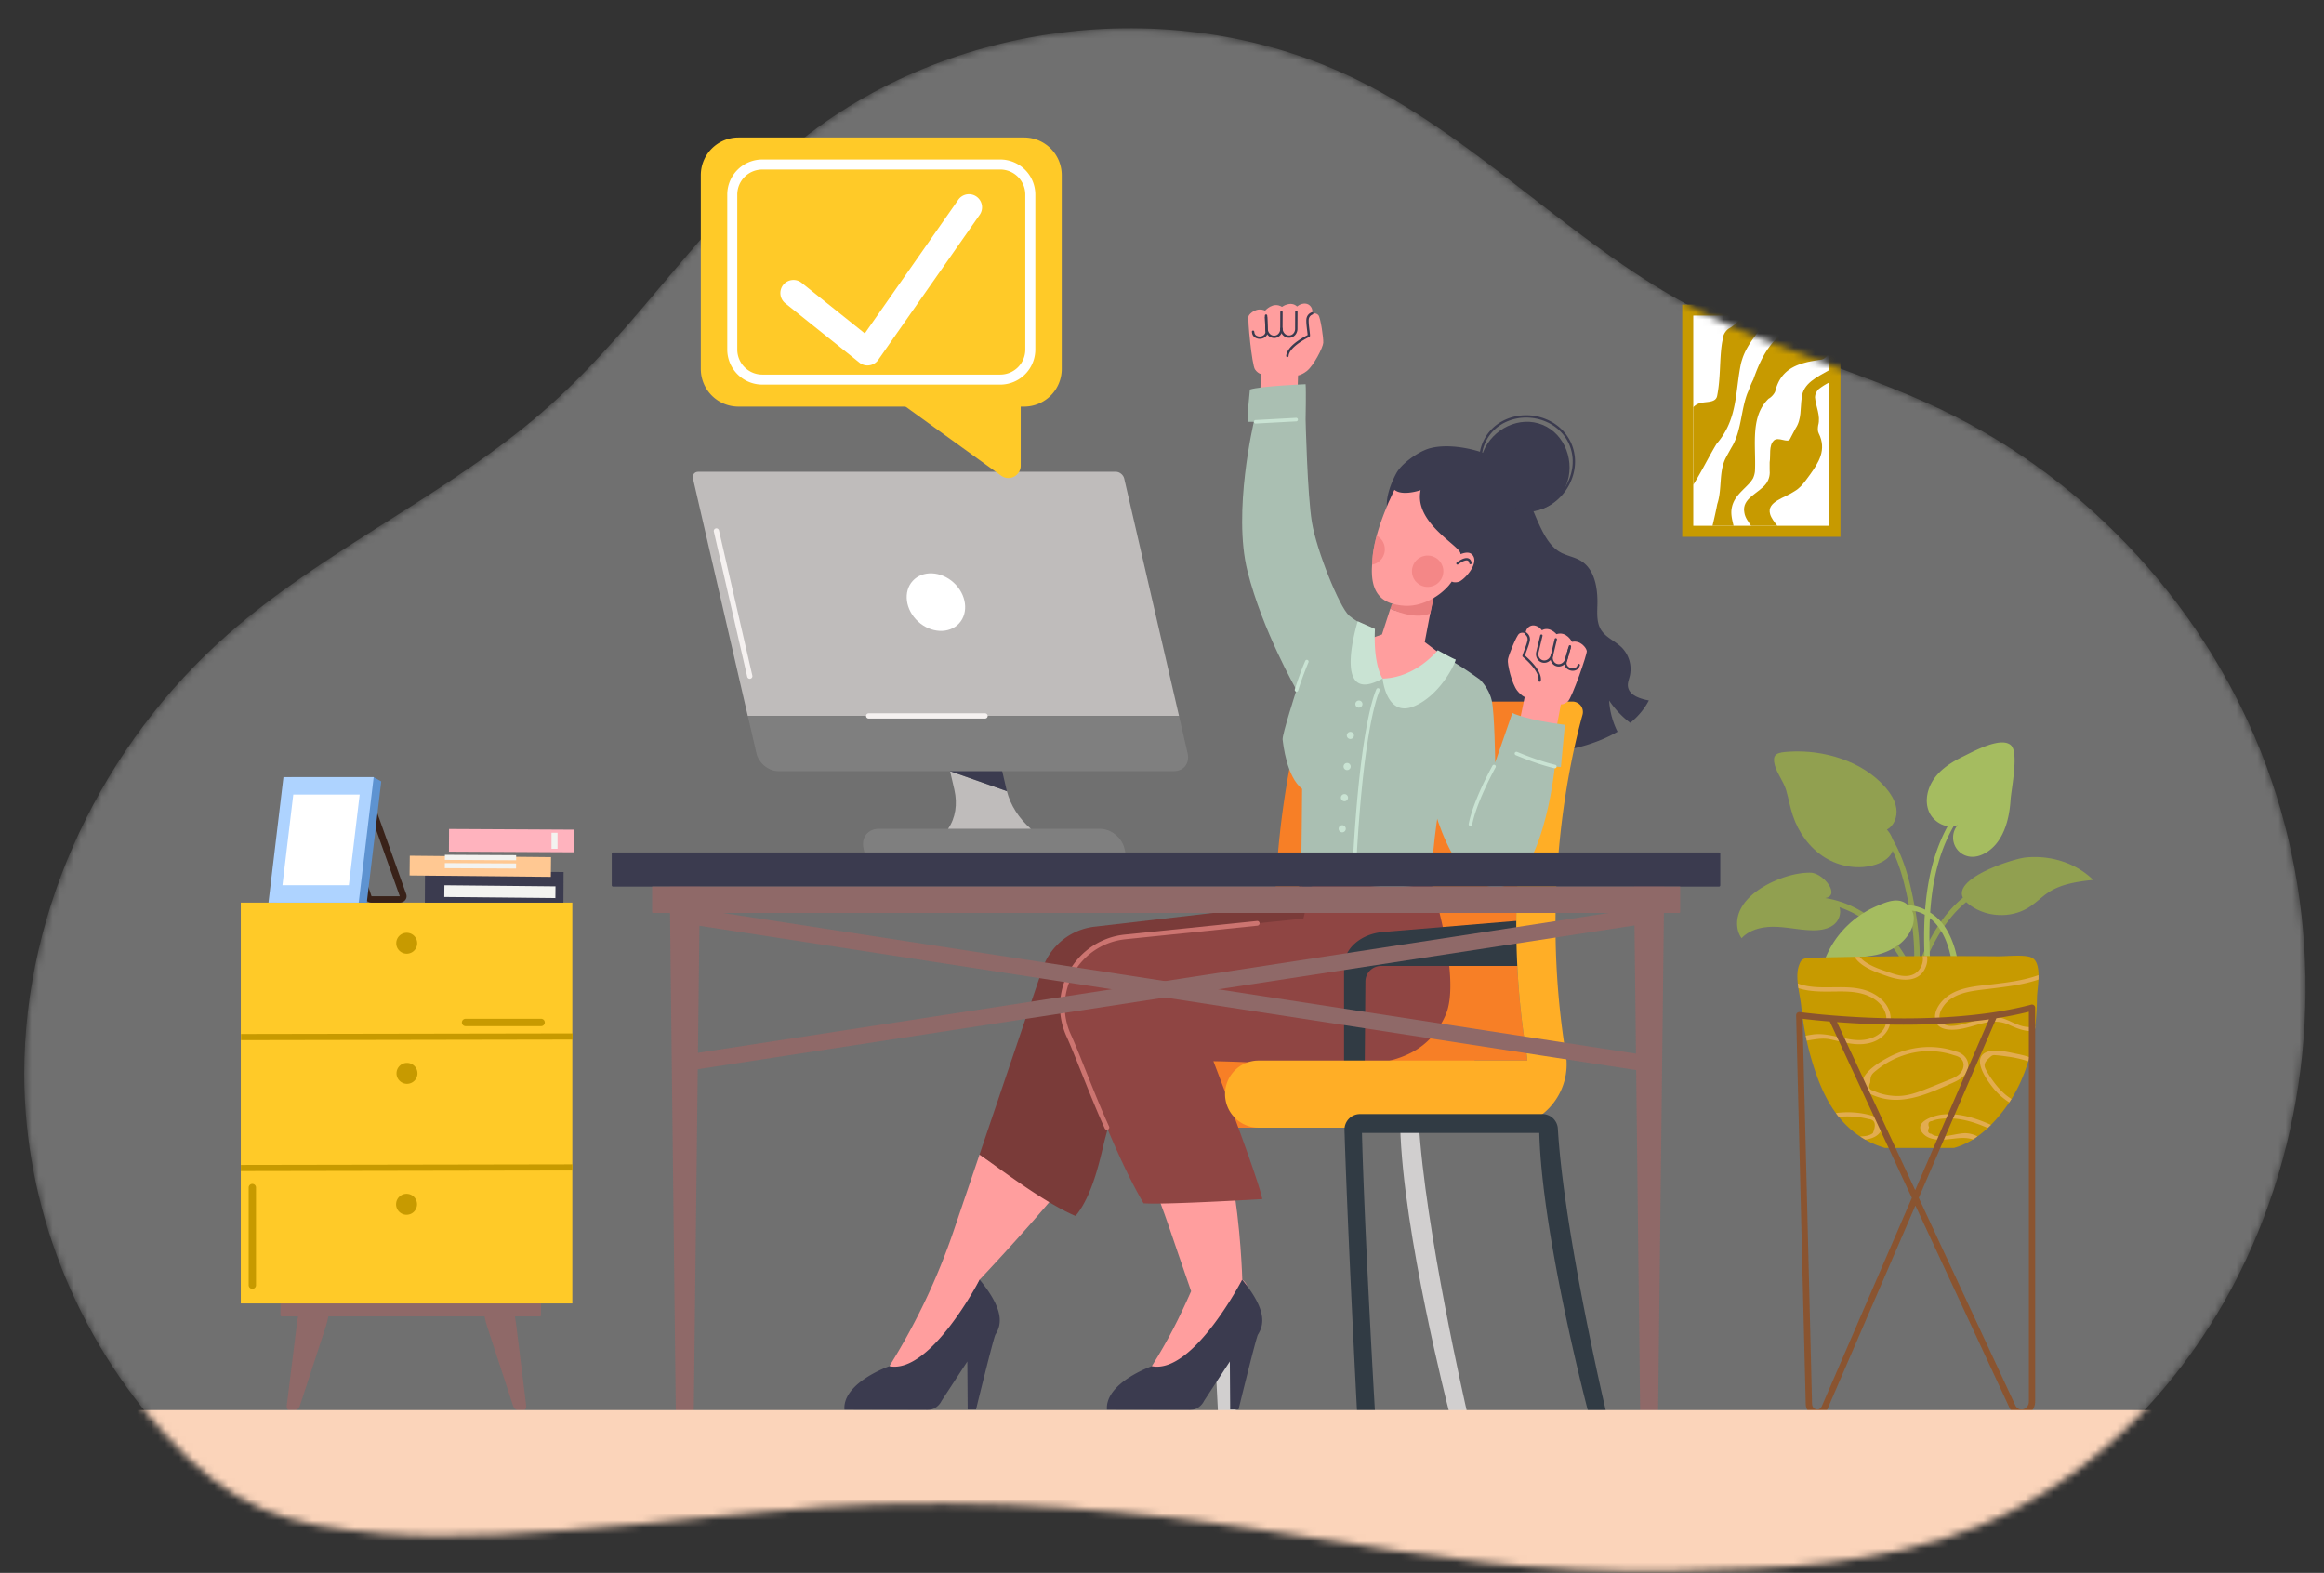 <svg width="331" height="224" fill="none" xmlns="http://www.w3.org/2000/svg"><rect width="100%" height="100%" fill="#333333" stroke="none"/><mask id="mask0" style="mask-type:alpha" maskUnits="userSpaceOnUse" x="3" y="4" width="326" height="220"><path d="M3.456 152.938c-.014-23.748 11.229-47.042 29.093-62.686 14.154-12.393 31.953-20.096 45.947-32.67 12.61-11.33 21.702-26.243 34.813-36.989 21.923-17.972 54.509-21.736 79.953-9.24 17.486 8.587 31.033 23.727 48.321 32.701 11.176 5.805 23.588 8.862 34.949 14.3 21.143 10.12 38.091 28.696 46.235 50.677 8.143 21.98 7.389 47.117-2.058 68.568-7.718 17.529-21.531 32.801-39.31 39.926-13.387 5.365-28.153 5.928-42.575 6.249-40.824.909-61.907-10.77-113.56-9.524-20.652.498-50.171 5.865-70.76 4.188-14.016-1.143-21.527-3.625-31.09-14.224-12.619-13.989-19.947-32.385-19.958-51.276z" fill="#4F83CC"/></mask><g mask="url(#mask0)"><path opacity=".3" d="M3.456 152.938c-.014-23.748 11.229-47.042 29.093-62.686 14.154-12.393 31.953-20.096 45.947-32.67 12.61-11.33 21.702-26.243 34.813-36.989 21.923-17.972 54.509-21.736 79.953-9.24 17.486 8.587 31.033 23.727 48.321 32.701 11.176 5.805 23.588 8.862 34.949 14.3 21.143 10.12 38.091 28.696 46.235 50.677 8.143 21.98 7.389 47.117-2.058 68.568-7.718 17.529-21.531 32.801-39.31 39.926-13.387 5.365-28.153 5.928-42.575 6.249-40.824.909-61.907-10.77-113.56-9.524-20.652.498-50.171 5.865-70.76 4.188-14.016-1.143-21.527-3.625-31.09-14.224-12.619-13.989-19.947-32.385-19.958-51.276z" fill="#fff"/><path d="M174.169 160.425c.385 15.112 1.845 40.44 1.845 40.44h-2.553s-1.318-25.608-1.778-40.858c-.039-1.28.962-2.336 2.211-2.336h25.968c1.172 0 2.139.935 2.207 2.134.878 15.249 6.823 41.059 6.823 41.059h-2.552s-6.529-25.332-6.913-40.439h-25.258z" fill="#D1CFCF"/><path d="M234.838 99.755c-1.287-.229-2.874-.765-2.983-2.06-.04-.483.156-.95.27-1.421a4.386 4.386 0 00-1.173-4.085c-.919-.898-2.244-1.398-2.917-2.486-.64-1.026-.556-2.319-.524-3.527.069-2.367-.352-5.11-2.393-6.331-.888-.531-1.96-.682-2.866-1.183-1.106-.613-1.869-1.695-2.463-2.806-1.877-3.508-2.683-7.908-5.995-10.134-2.535-1.703-7.408-2.73-10.329-1.822-1.509.469-3.822 2.098-4.576 3.477-1.004 1.838-1.757 4.226-1.155 5.652l5.731 31.742c6.638 2.674 15.679 3.432 22.521 1.326 1.511-.465 3.023-1.083 4.394-1.89-1.182-2.344-1.187-4.44-1.187-4.44.836 1.311 2.113 2.544 3.006 3.179 1.08-.887 1.993-1.94 2.639-3.19z" fill="#3B3B4F"/><path d="M207.424 94.708c-1.551-.973-4.503-3.264-4.503-3.264l1.063-5.584c-2.226 2.725-5.961.812-5.961.812l-1.192 3.684s-3.999 1.39-4.612 1.91c-.614.52 3.743 21.399 4.044 21.402.3.003 12.009-16.66 12.237-16.958l.024-.03c-.092.1 1.506-.338-1.1-1.972z" fill="#FF9E9E"/><path d="M203.712 87.378l.915-4.238.149-.796c-.299.486-.63.968-.991 1.445-1.258 1.55-3.598 2.209-5.548 2.253l-.212.634s3.232 1.677 5.687.702z" fill="#EA7F7F"/><path d="M209.629 78.94c-.46-.427-1.207-.163-1.615-.02.224-1.076-6.675-4.337-5.684-9.108 0 0-2.576.889-3.716-.05-.029.035-.165.29-.669 1.415a8.203 8.203 0 00-.358.823c-.957 2.264-2.102 5.534-2.142 8.202-.431 4.825 1.888 5.84 4.472 6.058 2.243.188 4.793-.994 6.441-2.89.144-.178.279-.358.415-.537a.248.248 0 00.023-.024c.063.135.748.209 1.172-.046 1.036-.622 2.772-2.79 1.661-3.824z" fill="#FF9E9E"/><path d="M207.583 80.412a.171.171 0 01-.097-.032.168.168 0 01-.008-.268c.107-.085 1.058-.828 1.672-.592.243.093.393.31.449.648a.18.18 0 01-.002.065.186.186 0 01-.028.06.167.167 0 01-.234.037.167.167 0 01-.067-.11c-.052-.316-.19-.369-.236-.387-.33-.124-.998.265-1.342.541a.166.166 0 01-.107.038z" fill="#3B3B4F"/><path opacity=".59" d="M203.349 83.588a2.234 2.234 0 10-.104-4.466 2.234 2.234 0 00.104 4.466z" fill="#EE7878"/><path d="M223.054 69.132c-1.332 3.262-4.906 4.487-8.172 3.163-3.26-1.34-4.953-4.718-3.619-7.98 1.334-3.26 5.176-5.15 8.436-3.813 3.262 1.33 4.679 5.381 3.355 8.63z" fill="#3B3B4F"/><path d="M217.456 72.884c-2.484 0-4.843-1.511-6.065-4.127-1.649-3.562-.385-7.413 2.938-8.958 1.724-.801 3.765-.876 5.602-.205 1.724.632 3.075 1.846 3.804 3.422.73 1.576.793 3.389.165 5.114-.673 1.838-2.043 3.35-3.765 4.15a6.325 6.325 0 01-2.679.604zm-.097-13.41a6.857 6.857 0 00-2.888.63c-3.151 1.464-4.344 5.123-2.775 8.511 1.581 3.382 5.147 4.827 8.297 3.362 1.645-.764 2.952-2.208 3.59-3.964.598-1.646.543-3.366-.15-4.862-.692-1.495-1.976-2.647-3.615-3.247a7.153 7.153 0 00-2.459-.43z" fill="#3B3B4F"/><path opacity=".59" d="M197.005 79.223a2.233 2.233 0 00-.923-2.949c-.364 1.333-.62 2.692-.639 3.93l-.016.215a2.224 2.224 0 001.578-1.196z" fill="#EE7878"/><path d="M218.378 99.916h-28.302c-.66 0-4.271.433-4.457 1.066-1.399 4.742-6.582 25.716-2.618 50.055h-20.268a4.779 4.779 0 00-4.721 4.781 4.78 4.78 0 004.721 4.78h47.272v-9.561h7.525a9.242 9.242 0 00-.104-.954c-3.772-23.13.726-42.361 2.381-48.284a1.476 1.476 0 00-.247-1.296 1.486 1.486 0 00-1.182-.587z" fill="#F77F26"/><path d="M135.868 175.165a92.763 92.763 0 01-9.199 19.401l6.027 2.528 6.84-14.852s5.845-6.171 10.66-11.921c-4.445-1.844-8.266-4.23-10.681-5.902l-3.647 10.746z" fill="#FF9E9E"/><path d="M158.011 149.227l35.32-22.682-7.792-2.785-1.016 4.888-28.639 3.327a8.918 8.918 0 00-7.271 5.604l-9.101 26.842c2.414 1.671 9.23 6.904 13.676 8.75 2.673-3.193 3.682-9.162 4.288-11.319 1.694-6.042.535-12.625.535-12.625z" fill="#7A3B39"/><path d="M126.664 194.567s-6.707 2.356-6.39 6.213l11.84.041a2.335 2.335 0 001.989-1.314l3.669-5.609.049 6.844 1.185.007s2.5-10.246 2.768-10.675c.805-1.303 1.446-3.326-2.244-7.833.001.002-6.988 13.495-12.866 12.326z" fill="#3B3B4F"/><path d="M163.815 167.661c2.149 5.078 3.037 8.271 5.834 16.229-1.774 4.003-3.272 6.956-5.597 10.673l.338 1.413 7.254 1.115 5.92-12.853c.544-1.13-.628-1.998-.628-1.998s-.2-7.601-1.495-14.568c-6.222.363-9.577.169-11.626-.011z" fill="#FF9E9E"/><path d="M203.824 125.687l-.657-2.548-15.829.586-1.697 7.094-25.399 2.614a9.95 9.95 0 00-8.651 7.547c-.549 2.244-.257 4.615.718 6.711 2.534 5.448 6.197 16.237 10.564 23.68 2.049.18 10.683-.24 16.91-.598-.539-2.926-6.962-19.642-6.962-19.642 16.486.273 28.687 3.358 33.072-6.572 2.323-5.264-2.069-18.872-2.069-18.872z" fill="#8F4543"/><path d="M196.977 132.729c-3.16.278-5.547 2.36-5.547 4.837v15.893h.722a2.226 2.226 0 002.226-2.208l.092-11.477a2.228 2.228 0 012.227-2.208h23.171v-6.746l-22.891 1.909z" fill="#313B44"/><path d="M223.961 99.916h-5.584a1.486 1.486 0 011.433 1.883c-1.656 5.923-6.154 25.154-2.381 48.284.051.316.085.634.104.954H179.2a4.779 4.779 0 00-4.721 4.781 4.784 4.784 0 004.721 4.78h34.916c5.255 0 9.298-4.443 9-9.561a9.242 9.242 0 00-.104-.954c-3.772-23.13.726-42.361 2.382-48.284a1.493 1.493 0 00-.249-1.297 1.488 1.488 0 00-1.184-.586z" fill="#FFAE26"/><path d="M179.459 56.404c-.007-.12.166-3.129.166-3.129s-.443-.052-.881-.665c-.439-.612-1.087-7.18-.913-7.601.175-.422 1.239-1.302 2.352-.765 0 0 1.122-1.341 2.41-.542 0 0 1.218-.915 2.151-.054 0 0 .486-.463 1.177-.413.673.048 1.121.72.972 1.377l-.005.023s.592-.117.897.264c.305.38.721 3.234.684 3.916-.038.682-1.394 3.3-2.349 4.028-.763.582-1.241.625-1.241.625l-.102 2.926-5.318.01z" fill="#FF9E9E"/><path d="M183.359 50.86h-.016a.171.171 0 01-.114-.059.16.16 0 01-.032-.057c-.007-.021-.009-.043-.007-.065.109-1.326 2.141-2.5 3.055-2.963-.007-.12-.037-.361-.064-.58-.079-.645-.178-1.446-.096-1.817a1.147 1.147 0 01.751-.845.168.168 0 01.097.322.812.812 0 00-.52.598c-.07.316.034 1.152.102 1.705.089.725.098.8-.028.874l-.052.027c-.658.33-2.811 1.5-2.911 2.71a.168.168 0 01-.165.15zm-3.95-2.607a1.201 1.201 0 01-.665-.194.908.908 0 01-.404-.592l-.039-.216a.165.165 0 01.038-.112.166.166 0 01.102-.06.171.171 0 01.117.023.17.17 0 01.072.094l.039.216a.575.575 0 00.259.374.923.923 0 00.704.112c.352-.082.598-.34.595-.627l-.075-2.333a.169.169 0 01.337-.01l.074 2.336c0 .45-.347.844-.855.961a1.36 1.36 0 01-.299.028z" fill="#3B3B4F"/><path d="M181.472 48.136a1.195 1.195 0 01-.815-.329 1.365 1.365 0 01-.428-.976l-.075-1.646a.159.159 0 01.01-.064.157.157 0 01.034-.056.154.154 0 01.052-.04.169.169 0 01.064-.015.16.16 0 01.125.04.167.167 0 01.051.12l.075 1.654a1.036 1.036 0 00.32.741.869.869 0 00.635.236c.443-.024.795-.408.817-.892l.01-2.453a.17.17 0 01.048-.12.166.166 0 01.121-.047.164.164 0 01.118.049.172.172 0 01.037.055c.008.02.012.042.012.064l-.01 2.461c-.031.663-.518 1.184-1.135 1.22l-.066-.002z" fill="#3B3B4F"/><path d="M183.593 48.11a1.199 1.199 0 01-.816-.328 1.36 1.36 0 01-.427-.977.166.166 0 01.165-.17.165.165 0 01.158.1.16.16 0 01.012.065 1.042 1.042 0 00.321.736.872.872 0 00.634.237c.444-.025.795-.409.818-.892l.01-2.454a.17.17 0 01.287-.118.174.174 0 01.037.055c.008.02.012.042.012.064l-.01 2.46c-.031.664-.519 1.186-1.134 1.22l-.067.002z" fill="#3B3B4F"/><path d="M221.728 103.4c.035-.114.578-3.08.578-3.08s.443.054 1.013-.438c.569-.492 2.75-6.722 2.681-7.171-.07-.45-.898-1.557-2.106-1.298 0 0-.772-1.57-2.214-1.096 0 0-.967-1.176-2.077-.559 0 0-.363-.565-1.047-.68-.663-.111-1.259.436-1.266 1.11v.023s-.548-.253-.933.046c-.384.299-1.464 2.972-1.588 3.644-.124.671.576 3.535 1.332 4.467.603.748 1.057.898 1.057.898l-.594 2.865 5.164 1.269z" fill="#FF9E9E"/><path d="M219.289 97.097h-.026a.17.17 0 01-.11-.067.165.165 0 01-.027-.06.16.16 0 01-.003-.065c.189-1.197-1.627-2.842-2.187-3.32l-.046-.039c-.105-.1-.075-.172.179-.857.197-.523.494-1.308.502-1.63a.819.819 0 00-.365-.7.166.166 0 01-.06-.231.167.167 0 01.23-.06 1.152 1.152 0 01.53.998c-.009.38-.293 1.135-.523 1.741-.075.208-.165.436-.199.55.778.666 2.476 2.286 2.27 3.6a.17.17 0 01-.165.14zm4.712-1.57a1.3 1.3 0 01-.581-.14c-.466-.234-.715-.7-.605-1.132l.623-2.257a.168.168 0 01.323.09l-.622 2.252c-.069.276.108.584.432.748a.913.913 0 00.71.056.563.563 0 00.339-.299l.088-.2a.17.17 0 01.311.007.17.17 0 01-.003.127l-.088.2a.895.895 0 01-.533.482c-.127.044-.26.067-.394.066z" fill="#3B3B4F"/><path d="M221.999 94.924c-.114 0-.227-.016-.337-.05-.591-.178-.941-.8-.816-1.445l.572-2.4a.169.169 0 01.071-.116.168.168 0 01.242.056.161.161 0 01.013.135l-.569 2.393c-.092.469.159.924.584 1.053a.858.858 0 00.674-.08 1.032 1.032 0 00.485-.64l.463-1.594a.161.161 0 01.03-.058.17.17 0 01.236-.026.172.172 0 01.062.112.18.18 0 01-.006.065l-.461 1.59a1.366 1.366 0 01-.645.843c-.182.105-.388.16-.598.162z" fill="#3B3B4F"/><path d="M219.944 94.397c-.115 0-.228-.017-.338-.05-.59-.18-.941-.8-.816-1.446l.572-2.4a.188.188 0 01.024-.065.169.169 0 01.244-.047.172.172 0 01.067.118.178.178 0 01-.008.069l-.57 2.393c-.091.469.16.924.585 1.054a.858.858 0 00.673-.081 1.021 1.021 0 00.486-.64.168.168 0 11.326.084 1.365 1.365 0 01-.647.849c-.182.105-.388.16-.598.162z" fill="#3B3B4F"/><path d="M195.429 89.411s-1.887-.539-3.267-1.73c-1.38-1.19-4.653-9.292-5.31-13.302-.658-4.01-.898-14.648-.898-14.648s.083-4.063 0-5.018c0 0-6.464.272-7.937.763 0 0-.409 4.033-.328 4.594h.898s-3.05 12.79-.911 21.281c2.139 8.493 6.982 16.903 6.982 16.903s-2.062 6.399-1.979 7.054c.082.656.565 5.326 2.775 7.044 0 0-.075 10.404-.157 11.368 0 0 10.05 4.255 18.527 1.964 0 0 .566-18.33 6.977-28.886 0 0-2.748-2.038-4.862-3.106 0 0-6.118 4.988-9.021 2.942.002.003-3.521-3.444-1.489-7.223z" fill="#AABFB2"/><path d="M192.833 124.94h-.012a.25.25 0 01-.175-.083.25.25 0 01-.065-.181c.939-19.471 2.883-25.222 3.456-26.52a.252.252 0 11.462.203c-.565 1.28-2.48 6.956-3.414 26.342a.252.252 0 01-.252.239zm11.942-32.34s-3.082 3.928-7.856 4.039c0 0 .533 5.598 4.481 3.945 3.947-1.653 6.132-6.673 5.912-6.673-.221 0-2.537-1.31-2.537-1.31zm-7.858 4.037s-1.346-1.862-1.086-7.07l-2.452-1.089s-3.859 12.293 3.538 8.159zm-18.085-36.314a.252.252 0 01-.013-.503l5.783-.312a.252.252 0 01.027.503l-5.783.311-.014.001zm5.828 38.186a.26.26 0 01-.161-.056.255.255 0 01-.064-.076.279.279 0 01-.029-.093.27.27 0 01.009-.098 43.09 43.09 0 011.485-4.061.248.248 0 01.137-.136.247.247 0 01.193 0 .254.254 0 01.135.33c-.965 2.306-1.461 3.992-1.467 4.008a.25.25 0 01-.238.182z" fill="#C9E3D3"/><path d="M203.297 111.159s2.431 14.56 9.414 15.206c6.983.645 8.742-17.198 8.742-17.198l.861.075.569-6.013c-5.371-.657-7.485-1.68-7.485-1.68l-2.442 7.038s-.081-7.038-.49-8.817c-.409-1.78-1.664-2.967-1.664-2.967l-3.124 1.8-4.381 12.556z" fill="#AABFB2"/><path d="M221.455 109.419a.238.238 0 01-.053-.005c-.084-.018-2.108-.449-5.526-1.87a.251.251 0 01.005-.459.254.254 0 01.188-.006c3.37 1.399 5.416 1.838 5.437 1.843a.252.252 0 01-.051.498v-.001zm-12.024 8.227a.255.255 0 01-.209-.111.257.257 0 01-.039-.189c.655-3.388 3.278-8.099 3.39-8.301a.256.256 0 01.152-.119.245.245 0 01.191.022.254.254 0 01.096.343c-.027.048-2.692 4.84-3.334 8.152a.251.251 0 01-.247.203z" fill="#C9E3D3"/><path d="M193.98 161.348c.383 14.741 1.844 39.513 1.844 39.513h-2.553s-1.317-25.045-1.779-39.921a2.214 2.214 0 012.213-2.28h25.967a2.21 2.21 0 012.208 2.083c.877 14.874 6.822 40.118 6.822 40.118h-2.553s-6.528-24.772-6.912-39.513H193.98z" fill="#313B44"/><path d="M193.546 100.781a.507.507 0 100-1.014.507.507 0 000 1.014zm-1.215 4.46a.507.507 0 100-1.014.507.507 0 000 1.014zm.044 3.926c0 .101-.03.199-.085.283a.515.515 0 01-.521.216.505.505 0 01-.371-.692.502.502 0 01.469-.314.508.508 0 01.508.507zm-.377 4.434a.506.506 0 01-.607.498.502.502 0 01-.399-.399.502.502 0 01.498-.607.51.51 0 01.508.508zm-.828 4.94a.508.508 0 10-.002-1.016.508.508 0 00.002 1.016z" fill="#C9E3D3"/><path d="M190.793 122.974a.507.507 0 100-1.014.507.507 0 000 1.014z" fill="#FCEADE"/><path d="M197.65 129.177c-7.105 0-11.94-2.729-12.001-2.767a.339.339 0 01-.151-.204.339.339 0 01.235-.407.336.336 0 01.252.029c.074.043 7.662 4.308 17.75 1.979a.338.338 0 01.248.047.339.339 0 01.104.456.337.337 0 01-.203.151 27.71 27.71 0 01-6.234.716zm-33.597 65.39s-6.708 2.356-6.391 6.213l11.84.041a2.323 2.323 0 001.989-1.314l3.67-5.609.048 6.844 1.186.007s2.5-10.246 2.767-10.675c.806-1.303 1.446-3.326-2.244-7.833.002.002-6.987 13.495-12.865 12.326z" fill="#3B3B4F"/><path d="M157.652 160.906a.333.333 0 01-.306-.196c-1.066-2.318-2.293-5.384-3.375-8.092-.841-2.102-1.567-3.917-2.062-4.996a10.298 10.298 0 01.42-9.395 10.285 10.285 0 017.882-5.129l18.819-1.937a.336.336 0 01.069.669l-18.819 1.936a9.624 9.624 0 00-7.365 4.796 9.608 9.608 0 00-.392 8.78c.503 1.094 1.231 2.917 2.075 5.027 1.079 2.699 2.303 5.758 3.365 8.061a.337.337 0 01-.304.476h-.007z" fill="#CC7470"/><path d="M95.608 30.1a.523.523 0 01-.523-.524v-5.061a5.16 5.16 0 015.156-5.157h6.297a.525.525 0 010 1.047h-6.297a4.113 4.113 0 00-4.11 4.11v5.06a.523.523 0 01-.523.524z" fill="#4F83CC"/><path d="M123.116 121.399h37.17l-.125-.539c-.359-1.558-1.913-2.821-3.471-2.821h-31.529c-1.558 0-2.529 1.263-2.169 2.821l.124.539z" fill="#7F7F7F"/><path d="M135.318 109.832l8.086 2.841c.512 1.993 1.725 3.902 3.421 5.369h-11.798c1.055-1.52 1.375-3.515.898-5.584l-.607-2.626z" fill="#BFBCBB"/><path d="M135.055 108.688h7.424l.87 3.768c.017.074.036.143.055.215l-8.085-2.842-.264-1.141z" fill="#3B3B4F"/><path d="M98.702 68.161c-.124-.535.21-.972.748-.972h59.477c.535 0 1.069.434 1.192.972l7.804 33.804h-61.418l-7.803-33.804z" fill="#BFBCBB"/><path d="M167.922 101.962l1.229 5.325c.325 1.404-.551 2.543-1.957 2.543h-56.323c-1.405 0-2.807-1.139-3.131-2.543l-1.229-5.325h61.411z" fill="#7F7F7F"/><path d="M136.603 88.775c1.4-1.53 1.057-4.123-.767-5.793-1.824-1.67-4.437-1.784-5.838-.255-1.4 1.53-1.057 4.123.767 5.793 1.824 1.67 4.438 1.784 5.838.255z" fill="#fff"/><path d="M234.521 129.188l-137.69 21.144.35 2.284 137.691-21.143-.351-2.285z" fill="#8F6968"/><path d="M97.192 129.131l-.352 2.284 137.68 21.215.352-2.284-137.68-21.215z" fill="#8F6968"/><path d="M233.604 201.384l-.884-76.047h4.318l-.884 76.047h-2.55zm-137.346 0l-.883-76.047h4.318l-.884 76.047h-2.55z" fill="#8F6968"/><path d="M244.839 121.399H87.302a.172.172 0 00-.172.172v4.521c0 .095.077.172.172.172H244.84a.172.172 0 00.172-.172v-4.521a.172.172 0 00-.172-.172z" fill="#3B3B4F"/><path d="M239.173 130.018H93.013a.13.13 0 01-.13-.13v-3.624h146.419v3.621a.133.133 0 01-.037.094.12.12 0 01-.042.028.125.125 0 01-.05.011z" fill="#8F6968"/><path d="M140.295 102.336h-16.572a.373.373 0 110-.748h16.572a.374.374 0 010 .748zm-33.505-5.668a.375.375 0 01-.364-.29l-4.754-20.67a.373.373 0 11.728-.168l4.752 20.67a.378.378 0 01-.047.282.373.373 0 01-.315.176z" fill="#F5F1F0"/><path d="M46.451 184.934l-2.37-.368c-.701-.108-1.53 1.803-1.784 3.854l-1.46 11.793c-.044.346.127.61.373.61h.855c.243 0 .523-.26.637-.598l3.705-11.323c.63-1.922.705-3.865.044-3.968zm22.883 0l2.37-.368c.702-.108 1.53 1.803 1.784 3.854l1.461 11.793c.043.346-.128.61-.374.61h-.855c-.243 0-.523-.26-.637-.598l-3.705-11.323c-.63-1.922-.704-3.865-.044-3.968z" fill="#8F6968"/><path d="M76.896 183.977H40.109a.154.154 0 00-.154.154v3.197c0 .085.069.154.154.154h36.787a.154.154 0 00.154-.154v-3.197a.154.154 0 00-.154-.154z" fill="#8F6968"/><path d="M81.515 128.548h-47.22v57.084h47.22v-57.084z" fill="#FFCA28"/><path d="M81.526 165.82l-47.22.083.001.876 47.221-.082-.002-.877zm-23.621 7.184a1.491 1.491 0 100-2.983 1.491 1.491 0 000 2.983zm23.642-25.832l-47.22.082v.877l47.222-.083-.002-.876zm-23.62 7.185a1.492 1.492 0 100-2.983 1.492 1.492 0 000 2.983zm0-18.532a1.49 1.49 0 10.001-2.982 1.49 1.49 0 000 2.982z" fill="#C79A00"/><path d="M51.936 113.598l5.004 14.041h-4.024l-1.738-5.095.755-8.946h.003zm0-.91a.939.939 0 00-.963.837l-.383 4.474-.374 4.473a.875.875 0 00.044.351l.869 2.547.869 2.548a.96.96 0 00.919.631h4.023a.981.981 0 00.784-.378.869.869 0 00.132-.823l-2.372-6.651-2.635-7.387a.963.963 0 00-.915-.62l.002-.002z" fill="#392219"/><path d="M39.39 128.549h12.85l2.06-17.259-1.082-.611H41.524c-.71 5.957-1.422 11.914-2.134 17.87z" fill="#5E93D1"/><path d="M38.237 128.549h12.85l2.135-17.868h-12.85l-2.135 17.868z" fill="#AED3FF"/><path d="M40.228 126.072h9.456l1.543-12.916h-9.455l-1.544 12.916z" fill="#fff"/><path d="M63.959 118.064l-.017 3.222 17.78.093.016-3.222-17.78-.093z" fill="#FFB3BE"/><path d="M60.533 124.086l-.023 4.465h19.737l.023-4.361-19.737-.104z" fill="#3B3B4F"/><path d="M58.364 121.867l-.029 2.812 20.12.201.029-2.812-20.12-.201z" fill="#FFC892"/><path d="M63.296 126.076l-.017 1.67 15.823.158.016-1.67-15.822-.158zm15.252-7.473v2.279h.86v-2.279h-.86zm-15.19 4.314l-.004.728 10.15.053.003-.728-10.15-.053zm.007-1.182l-.004.727 10.15.054.003-.728-10.15-.053z" fill="#F3F3F0"/><path d="M35.939 183.55a.524.524 0 01-.523-.523v-13.896a.522.522 0 111.047 0v13.896a.522.522 0 01-.524.523zm41.109-37.409H66.333a.524.524 0 110-1.047h10.715a.524.524 0 110 1.047z" fill="#C79A00"/><path d="M268.479 112.082c.772.88 1.449 1.902 1.612 3.061.163 1.158-.306 2.468-1.346 3.002.714.785 1.173 1.904.86 2.917-.325 1.055-1.38 1.714-2.429 2.056-2.414.785-5.152.33-7.302-1.019-2.149-1.348-3.717-3.53-4.522-5.937-.397-1.184-.604-2.416-.952-3.612-.357-1.221-1.272-2.347-1.593-3.491-.483-1.734.294-1.908 2.091-2.014 4.848-.29 10.338 1.333 13.581 5.037z" fill="#91A050"/><path d="M288.507 122.12c-1.875.194-10.309 2.935-8.936 5.727-2.788 2.297-4.739 5.594-6.166 9.15.07-2.6-.21-5.226-.686-7.791-.862-4.637-2.128-9.751-5.9-12.914-.38-.319-.933.224-.549.55 3.671 3.079 4.861 8.057 5.699 12.57.548 2.951.823 5.976.583 8.946-1.043-2.168-2.356-4.199-4.06-5.929-2.306-2.341-5.31-4.032-8.531-4.527 2.235-.368-.256-3.576-2.094-3.616-2.513-.054-5.687 1.175-7.668 2.634-1.047.773-1.991 1.753-2.473 2.963-.483 1.211-.441 2.68.327 3.733 1.197-1.289 3.093-1.676 4.851-1.623 1.759.053 3.491.473 5.249.495 1.116.015 2.306-.163 3.141-.897.658-.58.972-1.592.693-2.384 2.357.789 4.506 2.229 6.233 4.069 1.803 1.92 3.129 4.182 4.156 6.586-.697 2.169-1.239 4.354-1.688 6.402-.107.488.643.696.748.207.083-.374.17-.762.259-1.147.008-.016.018-.03.025-.047.54-1.293.947-2.639 1.216-4.014a44.254 44.254 0 011.237 3.881c.131.482.881.278.748-.207a42.1 42.1 0 00-1.726-5.125c1.421-4.36 3.505-8.6 6.844-11.339.046.044.095.088.15.132 2.4 2.037 6.142 2.293 8.797.604 1.03-.656 1.886-1.557 2.917-2.209 1.832-1.155 4.065-1.438 6.217-1.692-2.481-2.45-6.142-3.549-9.613-3.188z" fill="#91A050"/><path d="M279.615 107.727c-1.523.741-3.011 1.662-4.031 3.014-1.02 1.352-1.502 3.207-.875 4.781.627 1.574 2.543 2.628 4.113 1.987a2.741 2.741 0 001.763 4.493c.789.096 1.589-.159 2.271-.567 2.464-1.474 3.317-4.63 3.502-7.495.103-1.585 1.206-6.747.054-7.807-1.417-1.302-5.423.926-6.797 1.594zm-20.333 31.258a12.59 12.59 0 015.84-2.662c.704-.12 1.421-.179 2.115-.329a8.327 8.327 0 003.383-1.595c1.575-1.244 2.933-3.932 1.03-5.578-1.295-1.122-2.992-.359-4.387.237-4.081 1.751-7.242 5.507-7.981 9.927z" fill="#A5BC60"/><path d="M282.913 111.255c-5.983 4.581-8.183 11.254-8.723 18.299-2.219-1.082-4.87-.929-6.283 1.668-.238.44.433.833.674.393 1.035-1.91 3.351-2.398 5.251-1.496.105.049.206.103.306.159-.299 4.93.171 10.011.69 14.658.054.492.833.497.777 0-.498-4.461-.979-9.383-.74-14.178 1.283 1.002 2.108 2.517 2.6 4.063 1.22 3.844.908 8.022-.575 11.742-.185.465.566.667.748.207 1.782-4.469 2.103-10.355-.513-14.596a7.117 7.117 0 00-2.215-2.215c.467-6.946 2.543-13.557 8.391-18.034.396-.299.009-.974-.388-.67z" fill="#A5BC60"/><path d="M256.268 137.377l-.049.137c-.59 1.653.132 3.993.313 5.667.284 2.647.747 5.292 1.533 7.896 1.307 4.348 3.637 10.387 10.382 12.407 2.019.014 9.851 0 9.851 0 3.174-.874 5.512-3.346 6.991-5.254 3.834-4.944 4.761-10.782 4.838-16.257.017-1.175.801-4.76-.713-5.569-.957-.51-3.643-.197-4.818-.209a780.712 780.712 0 00-26.673.205c-1.236.031-1.437.381-1.655.977z" fill="#C79A00"/><path d="M267.592 142c-3.366-2.536-7.847-.563-11.536-1.936.025.223.054.446.088.668 1.915.627 3.99.467 6.047.47 1.757 0 3.545.175 4.997 1.256 1.945 1.447 2.133 4.149-.28 5.231-2.887 1.294-5.767-.77-8.71-.362-.335.046-.673.11-1.013.169.046.235.093.47.144.704 1.1-.172 2.215-.409 3.291-.193 1.843.369 3.558.972 5.459.579 3.445-.709 4.36-4.441 1.513-6.586zm20.109 4.035c-1.405-.469-2.366-1.276-3.918-1.185-1.408.083-2.725.654-4.083.979-.758.182-1.945.474-2.699.098-1.566-.78-.38-2.618.428-3.33 1.552-1.372 3.937-1.523 5.896-1.77 2.379-.299 4.757-.556 7.007-1.326.01-.21.012-.42.01-.629-2.087.755-4.294 1.026-6.514 1.297-2.039.249-4.319.361-6.105 1.474-1.122.697-2.373 2.169-2.08 3.612.282 1.391 1.951 1.48 3.095 1.358 2.564-.276 4.783-1.842 7.361-.679 1.284.58 2.41 1.037 3.692.882.027-.199.052-.401.075-.606a4.317 4.317 0 01-2.165-.175zm-9.044 3.73a.3.3 0 00-.079-.005.333.333 0 00-.061-.035c-3.196-1.091-6.675-.702-9.636.898-1.197.646-2.889 1.678-3.491 2.952-.644 1.364.418 2.005 1.578 2.474 3.815 1.542 7.659-.282 11.159-1.84.986-.439 2.103-1.071 2.207-2.271.093-1.072-.692-1.92-1.677-2.173zm.232 3.353c-.541.415-1.205.628-1.829.881-1.06.43-2.121.861-3.19 1.271-1.225.47-2.438.844-3.768.814a8.788 8.788 0 01-1.936-.263 8.158 8.158 0 01-1.364-.491c-.587-.128-.729-.52-.426-1.176.031-1.085.224-1.196 1.016-1.834a11.7 11.7 0 011.403-.964c.937-.55 1.943-.974 2.991-1.259a11.105 11.105 0 016.57.205c.026.007.053.01.08.01a.332.332 0 00.06.029c1.524.39 1.459 1.958.393 2.777zm7.599 3.39c-1.04-.638-1.918-1.587-2.629-2.574a12.261 12.261 0 01-.666-.997c-.518-.888-.861-1.328-.034-2.117.659-.629.61-.581 1.398-.515.474.039.948.109 1.421.176.987.131 1.959.352 2.905.661.059-.196.115-.392.168-.588-.57-.19-1.151-.343-1.741-.456-1.197-.235-2.842-.683-4.045-.37-2.704.707-.369 3.985.558 5.146a9.478 9.478 0 002.354 2.12c.105-.16.209-.323.311-.486zm-9.905 2.228c-1.25.138-4.298 1.134-2.576 2.817.688.674 1.795.793 2.703.757 1.561-.063 2.881-.49 4.298-.036.219-.136.43-.281.637-.429-.064-.034-.127-.069-.194-.1a4.046 4.046 0 00-1.309-.346c-1.374-.126-3.903.999-5.054.083-.488-.057-.599-.361-.333-.913-.217-.575-.069-.879.442-.912.486-.271 1.442-.343 1.922-.368.964-.041 1.929.053 2.867.277 1.079.249 2.114.634 3.125 1.076.158-.15.311-.295.46-.445-2.212-.978-4.543-1.732-6.988-1.461zm-10.037.129a12.455 12.455 0 00-5.067-.345c.134.182.272.363.415.541.279-.028.558-.049.841-.057.812-.024 1.624.03 2.426.163.33.056.658.125.984.207.917.088 1.117.759.598 2.012-.449.344-1.103.46-1.816.459.238.158.483.31.738.455a4.39 4.39 0 001.01-.243c1.912-.73 1.722-2.661-.129-3.192zm6.095-20.162c-1.088.582-2.393.179-3.473-.188-1.323-.449-3.308-1.047-4.308-2.253l-.724.011c.937 1.476 3 2.156 4.611 2.727 1.966.697 4.642 1.065 5.556-1.356a2.78 2.78 0 00.16-1.477h-.625c.183.973-.328 2.067-1.197 2.536z" fill="#E2AC50"/><path d="M287.904 201.635c-.715 0-1.353-.418-1.694-1.14l-13.404-28.807-12.505 28.93c-.318.734-1.029 1.131-1.771.987-.651-.126-1.32-.695-1.346-1.678l-1.365-55.331a.444.444 0 01.317-.441.46.46 0 01.192-.016c.048.007 4.877.656 11.332.846 5.945.176 14.525-.012 21.638-1.905a.452.452 0 01.564.433v56.038c0 1.168-.774 1.865-1.541 2.037a1.89 1.89 0 01-.417.047zm-31.174-56.54l1.352 54.81c.014.518.341.765.618.823.333.064.623-.109.776-.463l12.823-29.667-11.686-25.116c-1.825-.15-3.187-.304-3.883-.387zm16.552 25.491l13.74 29.528c.266.564.748.679 1.104.599.387-.088.84-.444.84-1.162v-55.458a52.675 52.675 0 01-4.631.927l-11.053 25.566zm-11.64-25.02l11.134 23.933 10.515-24.324c-5.578.774-11.32.838-15.667.709a138.302 138.302 0 01-5.982-.318z" fill="#8A5430"/><path d="M320.402 200.82H18.041v28.938h302.361V200.82z" fill="#FBD4BA"/><path d="M262.132 43.374h-22.536v33.083h22.536V43.374z" fill="#C79A00"/><path d="M260.562 74.885V44.944h-19.395v29.94h19.395z" fill="#fff"/><path d="M260.56 54.45v-1.766c-1.758 1.024-3.775 1.88-3.951 3.988-.209 1.466 0 3.037-.864 4.324-.138.254-.273.51-.409.767-.135.256-.269.514-.402.774-.314.628-1.676-.42-2.304.21-.733.732-.419 2.093-.585 3.1-.007.331-.007.663 0 .995.064.722-.04 1.347-.459 1.978-1.047 1.466-3.561 2.095-3.141 4.189.099.699.555 1.279.952 1.877h3.739c-.427-.555-.861-1.096-1.024-1.668-.524-1.78 2.094-2.303 3.456-3.246.732-.42 1.152-.943 1.645-1.589.185-.242.365-.49.544-.738 1.247-1.743 2.461-3.565 1.271-5.947-.157-.314-.135-.708-.07-1.121.384-1.395-.349-2.652-.454-4.014 0-.418.21-.837.524-1.151.476-.372.99-.694 1.532-.961z" fill="#C79A00"/><path d="M246.907 74.886c-.196-.852-.442-1.72-.244-2.61.314-1.57 1.57-2.409 2.576-3.535a5.31 5.31 0 00.441-.623 3.22 3.22 0 00.271-.986c.017-.334.024-.673.026-1.011.015-3.056-.419-6.271 1.276-8.601.193-.266.409-.515.646-.743.419-.21.838-.733.943-1.047.838-3.456 3.561-4.085 6.493-4.504.314 0 .734-.314.947-.649a2.47 2.47 0 00.28-.475v-5.157h-3.845l-.524.62c-.209.215-.313.633-.523.739-3.352 1.675-4.818 4.503-5.954 7.75a7.698 7.698 0 00-.304.641c-.183.432-.34.877-.55 1.346-.942 2.514-.837 5.446-2.279 7.732l-.409.738a30.96 30.96 0 00-.397.74c-.999 1.996-.475 4.405-1.193 6.537a43.82 43.82 0 01-.194.964 82.46 82.46 0 01-.485 2.132l3.002.002zm-5.738-5.842c1.228-1.96 2.161-3.918 3.3-5.807.169-.202.332-.402.486-.608a10.721 10.721 0 00.999-1.613c1.442-2.878 1.337-5.916 1.966-9.057a6.03 6.03 0 01.21-.769c.628-2.06 2.198-3.734 3.494-5.56.108-.194.209-.392.306-.595l.046-.09h-3.829a5.23 5.23 0 01-1.798 1.778c-.419.209-.943.837-.956 1.504a8.366 8.366 0 00-.181.955c-.307 2.288-.155 4.731-.643 7.18-.21 1.151-1.781.732-2.723 1.151a2.106 2.106 0 00-.616.421c-.021.021-.041.044-.061.066v11.044z" fill="#C79A00"/></g><path d="M145.854 19.582h-40.673a5.366 5.366 0 00-5.367 5.366v27.596a5.366 5.366 0 005.367 5.366h40.673a5.366 5.366 0 005.366-5.366V24.948a5.366 5.366 0 00-5.366-5.366z" fill="#FFCA28"/><path d="M142.458 54.77h-33.88a4.997 4.997 0 01-4.997-4.997V27.717a4.997 4.997 0 014.997-4.997h33.883a4.996 4.996 0 014.997 4.997v22.058a5 5 0 01-3.087 4.616c-.606.25-1.256.38-1.913.38zm-33.88-30.62a3.568 3.568 0 00-3.57 3.57v22.055a3.567 3.567 0 003.57 3.57h33.883a3.572 3.572 0 003.569-3.57V27.717a3.57 3.57 0 00-3.569-3.57l-33.883.003z" fill="#fff"/><path d="M123.559 52.045a1.86 1.86 0 01-1.165-.409l-10.55-8.445a1.867 1.867 0 01-.29-2.62 1.865 1.865 0 012.62-.29l8.997 7.202 13.32-19.042a1.862 1.862 0 012.585-.444 1.863 1.863 0 01.469 2.58L125.086 51.25a1.864 1.864 0 01-1.527.793v.002z" fill="#fff"/><path d="M128.143 57.307l14.452 10.44a1.754 1.754 0 002.783-1.423v-9.017h-17.235z" fill="#FFCA28"/></svg>